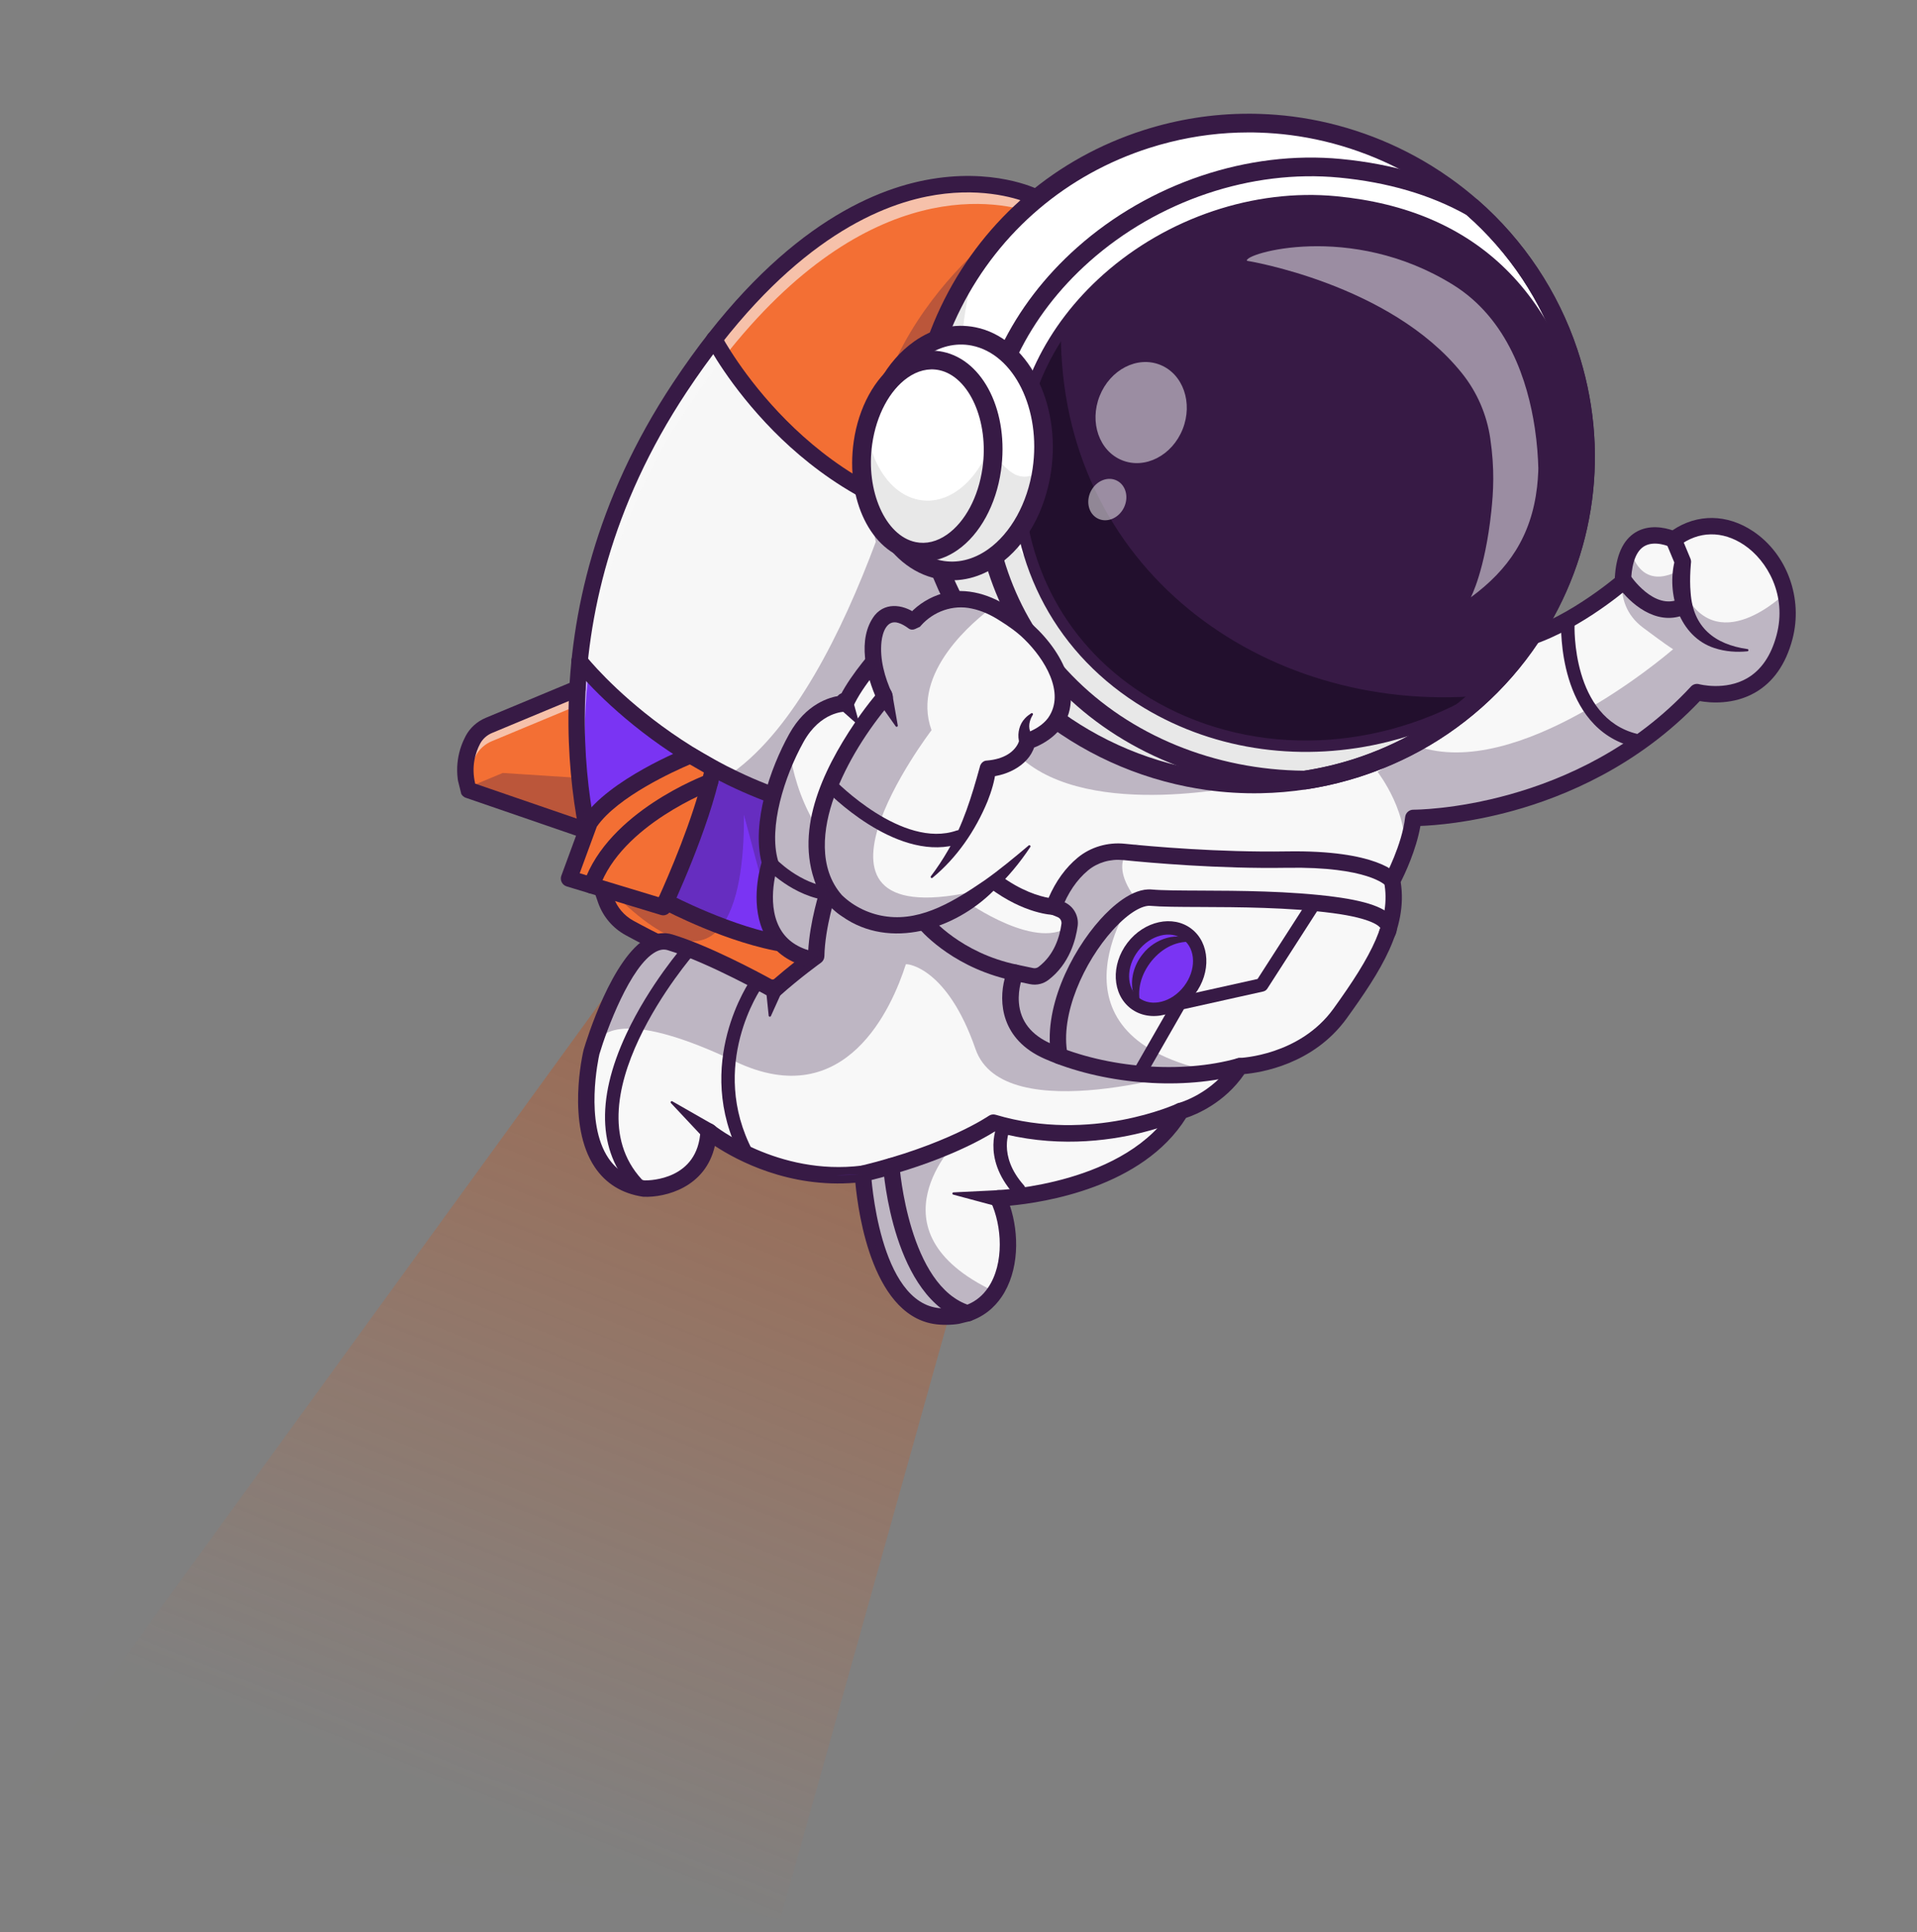 <svg width="263" height="265" viewBox="0 0 263 265" fill="none" xmlns="http://www.w3.org/2000/svg">
<rect x="0" y="0" width="263" height="265" fill="#808080" stroke="none"/>
<path opacity="0.56" d="M120.102 85.529L3.537 246.043L107.042 263.234L152.128 102.301L120.102 85.529Z" fill="url(#paint0_linear_1129_103689)"/>
<g clip-path="url(#clip0_1129_103689)">
<g clip-path="url(#clip1_1129_103689)">
<path d="M79.203 94.448L67.074 99.497C66.132 99.889 65.346 100.588 64.871 101.492C64.111 102.936 63.347 105.344 64.269 108.362L80.559 113.963L79.203 94.448Z" fill="#F36F34"/>
<g opacity="0.6">
<path d="M64.267 108.355C64.139 106.351 64.707 104.736 65.272 103.658C65.748 102.754 66.534 102.057 67.478 101.664L79.361 96.718L79.204 94.446L67.075 99.495C66.132 99.887 65.346 100.587 64.871 101.491C64.112 102.936 63.349 105.338 64.267 108.355Z" fill="#F8F8F8"/>
</g>
<path d="M86.359 127.274C89.141 128.796 94.3 131.447 100.574 133.886L113.122 137.985L115.478 133.475L133.789 98.416L140.104 65.348L142.648 52.039L141.998 27.028C141.998 27.028 121.325 16.565 97.986 46.554C96.424 48.56 94.85 50.746 93.272 53.128C84.416 66.492 80.652 79.462 79.501 90.669C78.515 100.239 79.432 108.521 80.699 114.657C81.127 116.733 81.599 118.564 82.047 120.113C82.436 121.449 82.809 122.579 83.127 123.479C83.704 125.1 84.849 126.447 86.359 127.274Z" fill="#F7F7F7"/>
<path d="M97.986 46.554C97.986 46.554 109.775 69.386 134.098 72.226L140.104 65.347L142.647 52.039L141.998 27.028C141.998 27.028 121.325 16.565 97.986 46.554Z" fill="#F36F34"/>
<path d="M86.359 127.276C89.141 128.798 94.3 131.448 100.573 133.888L113.122 137.987L115.478 133.477L107.866 129.52C100.217 128.376 91.345 123.662 91.345 123.662L82.046 120.115C82.435 121.451 82.808 122.581 83.126 123.481C83.704 125.102 84.849 126.449 86.359 127.276Z" fill="#F36F34"/>
<path d="M80.699 114.656C82.935 118.684 86.324 122.53 91.346 123.66C91.346 123.66 100.217 128.374 107.866 129.518L119.865 112.403C94.002 109.385 79.502 90.668 79.502 90.668C78.515 100.24 79.432 108.522 80.699 114.656Z" fill="#7A34F3"/>
<g opacity="0.3">
<path d="M83.951 122.287C100.346 138.893 102.135 121.134 102.061 111.745L104.934 122.495C104.934 122.495 125.731 93.946 126.251 93.6C126.773 93.256 133.206 72.502 133.206 72.502L129.602 52.535L138.274 30.829C138.274 30.829 113.918 47.585 120.154 74.316C115.508 86.769 108.931 99.925 100.518 105.971L100.649 106.463L97.037 105.725L96.616 110.076C88.503 113.446 83.951 122.287 83.951 122.287Z" fill="#371A45"/>
</g>
<g opacity="0.6">
<path d="M83.813 124.888C83.609 124.271 83.395 123.581 83.173 122.824C82.726 121.275 82.254 119.444 81.826 117.368C80.559 111.233 79.642 102.951 80.628 93.38C81.778 82.173 85.541 69.202 94.399 55.84C95.977 53.458 97.551 51.271 99.113 49.266C119.328 23.29 137.544 27.664 142.057 29.297L141.998 27.028C141.998 27.028 121.325 16.565 97.986 46.554C96.424 48.56 94.85 50.746 93.272 53.128C84.416 66.492 80.652 79.462 79.501 90.669C78.515 100.239 79.432 108.521 80.699 114.657C81.127 116.733 81.599 118.564 82.047 120.113C82.436 121.449 82.809 122.579 83.127 123.479C83.305 123.978 83.537 124.447 83.813 124.888Z" fill="#F8F8F8"/>
</g>
<path d="M113.396 139.077C113.696 139.002 113.964 138.804 114.118 138.507L134.786 98.938C134.837 98.841 134.873 98.737 134.894 98.629L143.752 52.253C143.767 52.174 143.774 52.093 143.772 52.013L143.123 27C143.113 26.587 142.876 26.212 142.507 26.025C142.253 25.896 136.173 22.894 126.869 24.721C118.415 26.382 105.568 32.549 92.339 52.508C70.832 84.958 79.043 115.321 82.072 123.855C82.741 125.739 84.073 127.304 85.823 128.262C88.415 129.678 93.724 132.429 100.17 134.936C100.748 135.161 101.399 134.874 101.623 134.295C101.847 133.716 101.559 133.065 100.981 132.839C94.653 130.379 89.441 127.678 86.897 126.288C85.633 125.596 84.671 124.466 84.187 123.103C81.246 114.819 73.279 85.335 94.21 53.754C106.946 34.534 119.148 28.575 127.139 26.96C134.133 25.547 139.217 27.126 140.896 27.778L141.523 51.948L132.719 98.041L112.129 137.464C111.841 138.014 112.054 138.693 112.603 138.982C112.857 139.114 113.138 139.141 113.396 139.077Z" fill="#371A45"/>
<path d="M134.37 73.317C134.811 73.207 135.158 72.835 135.213 72.356C135.285 71.739 134.843 71.181 134.227 71.109C110.769 68.37 99.1 46.26 98.984 46.037C98.699 45.485 98.024 45.268 97.471 45.554C96.921 45.839 96.705 46.517 96.99 47.069C97.114 47.308 100.085 53 106.123 59.115C111.713 64.775 121.081 71.838 133.969 73.343C134.107 73.359 134.242 73.349 134.37 73.317Z" fill="#371A45"/>
<path d="M120.139 113.497C120.58 113.387 120.927 113.014 120.982 112.535C121.053 111.918 120.611 111.36 119.996 111.288C94.93 108.364 80.53 90.164 80.387 89.981C80.006 89.49 79.302 89.402 78.812 89.782C78.323 90.163 78.234 90.868 78.615 91.36C78.767 91.556 82.415 96.221 89.32 101.312C95.687 106.006 106.133 111.935 119.738 113.522C119.876 113.538 120.011 113.528 120.139 113.497Z" fill="#371A45"/>
<path d="M80.831 115.055C81.188 114.966 81.494 114.702 81.622 114.328C81.823 113.741 81.51 113.101 80.924 112.899L65.195 107.492C64.629 105.118 65.23 103.221 65.864 102.017C66.211 101.358 66.794 100.832 67.505 100.536L79.635 95.487C80.207 95.248 80.478 94.59 80.24 94.017C80.001 93.443 79.341 93.174 78.772 93.409L66.642 98.459C65.45 98.955 64.468 99.846 63.878 100.967C62.999 102.635 62.168 105.33 63.196 108.691C63.301 109.035 63.565 109.309 63.906 109.426L80.196 115.027C80.409 115.1 80.628 115.105 80.831 115.055Z" fill="#371A45"/>
<path d="M94.729 103.601C94.729 103.601 84.286 107.753 80.873 112.868L78.067 120.505L90.994 124.425C90.994 124.425 96.209 113.396 97.84 105.392L94.729 103.601Z" fill="#F36F34"/>
<path d="M91.264 125.516C91.581 125.437 91.859 125.221 92.007 124.908C92.223 124.452 97.299 113.663 98.939 105.618C99.037 105.143 98.819 104.659 98.398 104.417L95.288 102.626C94.99 102.455 94.633 102.428 94.314 102.555C93.874 102.73 83.505 106.898 79.939 112.242C79.89 112.316 79.85 112.395 79.82 112.479L77.013 120.116C76.906 120.406 76.924 120.728 77.062 121.005C77.2 121.282 77.446 121.491 77.742 121.581L90.668 125.501C90.868 125.562 91.073 125.564 91.264 125.516ZM96.568 105.957C95.118 112.34 91.579 120.423 90.381 123.065L79.531 119.775L81.879 113.386C84.716 109.273 92.595 105.726 94.649 104.851L96.568 105.957Z" fill="#371A45"/>
<path d="M81.431 122.535C81.785 122.446 82.091 122.186 82.22 121.815C85.258 113.093 97.671 108.377 97.796 108.33C98.376 108.114 98.672 107.467 98.456 106.885C98.239 106.302 97.591 106.006 97.013 106.222C96.462 106.427 83.488 111.346 80.1 121.072C79.896 121.659 80.205 122.3 80.79 122.505C81.004 122.579 81.226 122.586 81.431 122.535Z" fill="#371A45"/>
<path d="M108.139 130.61C108.566 130.504 108.908 130.149 108.977 129.685C109.069 129.071 108.645 128.498 108.032 128.406C100.667 127.304 91.957 122.713 91.87 122.667C91.322 122.376 90.643 122.585 90.353 123.134C90.062 123.683 90.271 124.363 90.819 124.655C91.189 124.851 99.951 129.472 107.701 130.631C107.852 130.654 108 130.645 108.139 130.61Z" fill="#371A45"/>
<path d="M110.88 131.501C114.906 132.635 118.826 127.947 121.946 122.423C125.682 115.813 128.273 108.002 128.53 107.516C129.007 106.624 129.148 95.245 129.148 95.245L121.009 89.42C121.009 89.42 117.328 93.45 116.017 96.493C116.017 96.493 111.97 96.346 109.26 101.22C108.941 101.796 108.626 102.404 108.323 103.036C106.054 107.762 104.393 113.885 105.652 118.322C105.651 118.321 102.038 129.016 110.88 131.501Z" fill="#F8F8F8"/>
<path d="M113.52 132.623C118.537 131.371 123.786 123.452 129.164 108.993C129.332 108.54 129.491 108.113 129.535 108.016C129.922 107.292 130.174 102.991 130.272 95.258C130.28 94.637 129.783 94.126 129.163 94.118C128.544 94.108 128.035 94.606 128.026 95.227C127.961 100.369 127.75 106.156 127.506 107.052C127.429 107.215 127.325 107.494 127.06 108.206C119.243 129.221 113.757 131.143 111.183 130.419C109.162 129.85 107.773 128.802 106.936 127.214C105.067 123.665 106.698 118.732 106.715 118.683C106.788 118.467 106.793 118.234 106.731 118.015C105.443 113.47 107.565 106.579 110.24 101.767C112.554 97.605 115.848 97.614 115.988 97.616C116.444 97.623 116.867 97.356 117.047 96.938C118.268 94.102 121.802 90.217 121.838 90.179C122.256 89.721 122.225 89.009 121.767 88.59C121.309 88.17 120.598 88.202 120.181 88.659C120.035 88.819 116.815 92.36 115.278 95.419C113.81 95.614 110.583 96.523 108.278 100.672C105.643 105.412 103.108 112.811 104.483 118.298C104.1 119.613 102.927 124.423 104.95 128.262C106.073 130.396 107.967 131.85 110.577 132.584C111.549 132.857 112.531 132.87 113.52 132.623ZM127.541 106.984C127.534 106.997 127.527 107.01 127.52 107.024C127.528 107.008 127.534 106.995 127.541 106.984Z" fill="#371A45"/>
<g opacity="0.3">
<path d="M110.88 131.501C114.907 132.635 118.826 127.946 121.946 122.422C112.052 117.395 109.15 108.52 108.323 103.035C106.054 107.761 104.392 113.884 105.651 118.321C105.651 118.321 102.038 129.015 110.88 131.501Z" fill="#371A45"/>
</g>
<path d="M88.349 163.033C88.349 163.033 96.787 163.349 97.213 155.18C97.213 155.18 104.405 161.084 114.695 161.202L114.709 161.203C115.724 161.213 116.772 161.17 117.841 161.055C118.02 161.037 118.197 161.016 118.377 160.994C118.377 160.994 118.379 161.007 118.379 161.03C118.433 161.936 119.607 179.911 128.948 180.567C132.563 180.821 134.991 179.437 136.462 177.292C138.893 173.747 138.711 168.122 136.943 164.363C136.943 164.363 155.284 163.72 161.982 152.385C161.982 152.385 167.035 151.087 170.087 146.237C170.087 146.237 178.803 146.021 183.86 139.005C188.919 131.988 192.076 126.594 190.997 120.801C190.997 120.801 191.721 119.463 192.455 117.584C192.455 117.584 192.453 117.581 192.456 117.579C193.073 116.008 193.69 114.056 193.896 112.185C193.896 112.185 216.619 112.438 232.811 94.93C232.811 94.93 242.127 97.518 244.819 87.406C245.381 85.298 245.38 83.231 244.952 81.338L244.951 81.335C243.338 74.138 235.649 69.388 229.614 74.007C229.614 74.007 225.598 72.067 223.659 75.341C223.659 75.341 223.658 75.346 223.655 75.353C223.35 75.867 223.097 76.514 222.921 77.32C222.917 77.328 222.914 77.336 222.915 77.346C222.764 78.046 222.666 78.865 222.645 79.823C222.645 79.823 222.598 79.862 222.512 79.935C221.3 80.952 212.09 88.475 204.729 88.28C196.833 88.071 161.294 85.172 161.294 85.172L133.79 98.416L117.902 117.35L113.637 122.175C113.637 122.175 113.58 122.348 113.485 122.657C113.375 123.016 113.218 123.565 113.046 124.239C113.008 124.387 112.967 124.545 112.927 124.704C112.498 126.461 112.021 128.88 111.976 131.137C111.976 131.137 109.155 133.144 106.186 135.795C106.186 135.795 97.713 130.998 91.919 129.248C87.06 127.781 82.773 139.365 81.518 143.141C81.431 143.404 81.359 143.63 81.3 143.808C81.299 143.812 81.3 143.814 81.3 143.814C81.198 144.13 81.148 144.303 81.148 144.303C81.148 144.303 77.084 161.312 88.349 163.033Z" fill="#F8F8F8"/>
<g opacity="0.3">
<path d="M192.456 117.58C193.073 116.009 193.69 114.056 193.896 112.186C193.896 112.186 216.619 112.439 232.811 94.93C232.811 94.93 242.127 97.518 244.819 87.407C245.381 85.299 245.38 83.231 244.952 81.338L244.951 81.335C244.951 81.335 235.266 90.987 230.675 80.452L230.746 77.993C230.746 77.993 225.465 81.749 223.659 75.342C223.659 75.342 223.658 75.346 223.655 75.354C223.601 75.456 223.228 76.214 222.921 77.321C222.918 77.329 222.914 77.337 222.915 77.347C222.71 78.085 222.537 78.979 222.513 79.935C222.45 81.982 223.05 84.323 225.422 86.096C228.171 88.147 229.195 88.85 229.54 89.049C228.2 90.2 208.172 107.144 194.462 102.353L189.001 105.875C189.001 105.877 193.704 111.97 192.456 117.58Z" fill="#371A45"/>
</g>
<path d="M132.375 181.419C134.907 180.787 136.469 179.273 137.399 177.91C139.846 174.325 139.837 169.202 138.555 165.376C143.2 164.944 156.759 162.882 162.718 153.336C164.053 152.896 167.981 151.317 170.717 147.323C172.868 147.136 180.174 146.04 184.771 139.663C189.408 133.23 193.168 127.374 192.168 120.985C192.711 119.917 194.288 116.623 194.871 113.29C196.847 113.214 201.598 112.857 207.582 111.207C214.63 109.263 224.742 105.078 233.199 96.162C234.579 96.407 237.8 96.708 240.786 94.997C243.272 93.572 244.994 91.116 245.905 87.698C247.397 82.095 245.187 76.002 240.532 72.882C236.948 70.479 232.852 70.439 229.456 72.738C228.398 72.376 226.236 71.885 224.377 73.023C222.657 74.076 221.705 76.18 221.543 79.279C219.697 80.788 211.307 87.33 204.758 87.157C196.982 86.951 161.738 84.081 161.383 84.051C161.184 84.035 160.985 84.072 160.805 84.158L133.303 97.403C133.16 97.472 133.033 97.571 132.931 97.692L117.041 116.626C116.643 117.102 116.704 117.811 117.179 118.211C117.654 118.611 118.362 118.55 118.761 118.074L134.495 99.325L161.505 86.317C165.21 86.619 197.16 89.205 204.699 89.405C205.991 89.439 207.328 89.257 208.663 88.923C215.843 87.133 223.023 80.983 223.379 80.674C223.619 80.467 223.76 80.168 223.767 79.85C223.809 78.087 224.15 75.806 225.54 74.947C227.01 74.038 229.111 75.013 229.132 75.023C229.512 75.203 229.964 75.157 230.297 74.902C233.031 72.81 236.306 72.754 239.284 74.75C242.449 76.871 245.192 81.646 243.735 87.116C242.987 89.925 241.626 91.915 239.688 93.034C236.661 94.779 233.144 93.856 233.109 93.846C232.706 93.737 232.272 93.859 231.989 94.166C216.341 111.084 194.129 111.063 193.907 111.061C193.333 111.056 192.845 111.487 192.781 112.06C192.356 115.888 190.034 120.22 190.011 120.263C189.888 120.49 189.848 120.752 189.895 121.005C190.853 126.154 188.194 131.072 182.951 138.345C178.292 144.807 170.138 145.11 170.056 145.112C169.682 145.122 169.336 145.318 169.137 145.636C166.375 150.025 161.746 151.284 161.699 151.296C161.413 151.371 161.166 151.557 161.016 151.811C154.714 162.476 137.081 163.231 136.903 163.238C136.529 163.25 136.182 163.454 135.985 163.777C135.789 164.099 135.768 164.499 135.929 164.841C137.447 168.065 137.828 173.296 135.546 176.638C134.136 178.704 131.943 179.647 129.026 179.443C120.533 178.848 119.507 161.114 119.498 160.935C119.482 160.622 119.336 160.331 119.097 160.131C118.858 159.93 118.546 159.838 118.237 159.877C106.674 161.327 98.011 154.379 97.925 154.309C97.597 154.041 97.146 153.979 96.761 154.152C96.374 154.323 96.116 154.697 96.094 155.12C95.746 161.805 89.202 161.919 88.449 161.909C86.246 161.557 84.615 160.554 83.465 158.844C80.181 153.964 82.109 145.144 82.234 144.592C83.217 141.291 86.489 132.433 89.959 130.56C90.541 130.245 91.077 130.168 91.597 130.325C97.203 132.018 105.552 136.726 105.636 136.774C106.055 137.01 106.577 136.955 106.935 136.635C109.819 134.06 112.6 132.074 112.628 132.054C112.918 131.848 113.093 131.517 113.1 131.161C113.179 127.18 114.69 122.575 114.706 122.528C114.901 121.939 114.582 121.302 113.993 121.107C113.405 120.912 112.77 121.229 112.574 121.819C112.511 122.011 111.075 126.391 110.875 130.549C110.032 131.169 108.126 132.609 106.04 134.427C103.87 133.234 97.183 129.663 92.244 128.172C91.139 127.838 90.011 127.976 88.892 128.58C83.966 131.241 80.457 142.687 80.073 143.983C80.067 144.003 80.062 144.022 80.058 144.041C79.958 144.455 77.678 154.257 81.601 160.095C83.114 162.345 85.328 163.707 88.183 164.144C88.226 164.15 88.268 164.154 88.311 164.156C91.299 164.268 96.779 162.881 98.075 157.177C101.104 159.165 108.235 162.993 117.348 162.231C117.753 166.555 119.789 181.05 128.872 181.687C130.205 181.781 131.367 181.67 132.375 181.419Z" fill="#371A45"/>
<path d="M210.008 87.379C205.814 93.681 200.003 98.959 192.915 102.547C191.47 103.279 189.976 103.94 188.431 104.525C187.68 104.811 186.913 105.077 186.134 105.331C183.784 106.082 181.417 106.634 179.048 106.995C177.007 107.31 174.963 107.481 172.935 107.52C170.486 107.568 168.054 107.416 165.662 107.081C164.79 106.956 163.923 106.808 163.063 106.638C147.322 103.495 133.642 92.277 128.237 76.107C120.267 52.288 133.273 26.756 157.277 19.076C161.902 17.6 166.601 16.887 171.226 16.882C171.766 16.876 172.309 16.886 172.851 16.907C174.301 16.954 175.741 17.069 177.167 17.251C180.465 17.673 183.693 18.45 186.793 19.55C189.892 20.647 192.87 22.072 195.663 23.791C196.552 24.337 197.422 24.912 198.275 25.52C199.551 26.431 200.783 27.402 201.967 28.446C207.873 33.623 212.522 40.365 215.175 48.3C219.76 62.002 217.403 76.267 210.008 87.379Z" fill="white"/>
<path d="M183.27 106.279C184.246 106.036 185.215 105.76 186.173 105.454C187.03 105.174 187.783 104.91 188.477 104.645C189.992 104.072 191.505 103.405 192.973 102.662C199.898 99.156 205.826 93.896 210.115 87.451C217.852 75.825 219.741 61.54 215.297 48.26C212.729 40.578 208.149 33.693 202.052 28.348C200.9 27.333 199.654 26.346 198.349 25.415C197.51 24.817 196.629 24.233 195.731 23.681C192.929 21.956 189.936 20.526 186.835 19.429C183.706 18.318 180.459 17.542 177.183 17.123C175.758 16.942 174.302 16.826 172.855 16.779C172.277 16.756 171.743 16.747 171.224 16.753C166.506 16.757 161.8 17.497 157.239 18.952C145.549 22.693 136.087 30.733 130.594 41.595C125.145 52.37 124.265 64.64 128.115 76.147C133.34 91.775 146.722 103.506 163.039 106.764C163.899 106.935 164.775 107.083 165.644 107.208C168.069 107.548 170.523 107.697 172.939 107.649C175.002 107.609 177.064 107.432 179.069 107.122C180.473 106.909 181.878 106.626 183.27 106.279ZM160.218 18.375C163.836 17.473 167.526 17.015 171.225 17.012C171.741 17.006 172.271 17.014 172.846 17.037C174.285 17.084 175.733 17.199 177.15 17.38C180.408 17.797 183.638 18.568 186.75 19.673C189.833 20.764 192.809 22.187 195.596 23.902C196.49 24.452 197.366 25.032 198.2 25.626C199.498 26.552 200.737 27.534 201.882 28.544C207.945 33.858 212.499 40.704 215.053 48.342C219.471 61.546 217.593 75.748 209.9 87.308C205.635 93.716 199.742 98.946 192.857 102.433C191.397 103.171 189.892 103.834 188.385 104.404C187.695 104.668 186.946 104.931 186.094 105.209C183.785 105.947 181.407 106.505 179.028 106.868C177.035 107.177 174.984 107.353 172.932 107.392C170.53 107.439 168.09 107.292 165.679 106.954C164.815 106.83 163.943 106.681 163.087 106.512C146.861 103.272 133.553 91.606 128.358 76.066C124.53 64.626 125.406 52.425 130.823 41.712C136.283 30.913 145.692 22.918 157.316 19.199C158.278 18.892 159.245 18.618 160.218 18.375Z" fill="#371A45"/>
<path d="M128.236 76.106C133.641 92.278 147.323 103.498 163.063 106.638C163.924 106.809 164.789 106.957 165.66 107.081C168.053 107.418 170.484 107.568 172.933 107.522C174.962 107.481 177.006 107.312 179.046 106.996C181.417 106.636 183.782 106.084 186.134 105.333C186.911 105.077 187.678 104.813 188.43 104.528C189.975 103.942 191.467 103.278 192.914 102.548C200.001 98.959 205.814 93.683 210.007 87.379C212.312 83.918 214.128 80.147 215.397 76.184C211.255 82.107 205.655 87.065 198.893 90.49C197.448 91.224 195.955 91.884 194.41 92.469C193.66 92.756 192.893 93.02 192.114 93.275C189.762 94.027 187.396 94.578 185.028 94.94C182.985 95.254 180.944 95.425 178.915 95.465C176.466 95.511 174.033 95.36 171.642 95.025C170.769 94.899 169.903 94.751 169.043 94.58C153.302 91.44 139.623 80.221 134.216 64.048C131.059 54.614 131.196 44.913 134 36.16C126.136 47.391 123.531 62.048 128.236 76.106Z" fill="#E8E8E8"/>
<path d="M183.478 107.119C184.473 106.871 185.46 106.591 186.436 106.279C187.311 105.994 188.078 105.724 188.785 105.454C190.326 104.872 191.868 104.192 193.362 103.436C200.42 99.862 206.461 94.501 210.833 87.932C218.72 76.081 220.645 61.522 216.115 47.986C213.499 40.159 208.832 33.144 202.62 27.699C201.448 26.666 200.178 25.66 198.849 24.711C197.994 24.102 197.096 23.508 196.181 22.945C193.328 21.189 190.279 19.732 187.121 18.614C183.935 17.483 180.628 16.693 177.29 16.266C175.838 16.081 174.355 15.963 172.881 15.915C172.294 15.892 171.747 15.884 171.213 15.889C166.414 15.894 161.62 16.647 156.974 18.13C145.062 21.942 135.419 30.136 129.822 41.206C124.268 52.188 123.37 64.695 127.294 76.423C132.617 92.344 146.249 104.297 162.868 107.615C163.746 107.788 164.637 107.94 165.52 108.067C167.993 108.413 170.492 108.564 172.954 108.516C175.055 108.476 177.157 108.296 179.199 107.979C180.63 107.76 182.062 107.473 183.478 107.119ZM160.427 19.215C163.977 18.329 167.597 17.88 171.226 17.877C171.736 17.872 172.252 17.88 172.812 17.902C174.23 17.948 175.651 18.061 177.041 18.238C180.237 18.647 183.406 19.404 186.46 20.488C189.488 21.56 192.409 22.956 195.143 24.639C196.021 25.179 196.881 25.748 197.698 26.331C198.972 27.24 200.188 28.203 201.31 29.193C207.261 34.407 211.728 41.123 214.234 48.616C218.567 61.565 216.726 75.493 209.181 86.828C204.999 93.111 199.219 98.241 192.467 101.661C191.035 102.385 189.558 103.036 188.08 103.595C187.401 103.855 186.665 104.112 185.826 104.386C183.564 105.11 181.231 105.657 178.898 106.012C176.941 106.315 174.928 106.488 172.915 106.527C170.558 106.573 168.164 106.428 165.798 106.097C164.952 105.975 164.095 105.829 163.254 105.663C147.333 102.484 134.275 91.038 129.177 75.792C125.424 64.573 126.282 52.609 131.593 42.104C136.949 31.513 146.178 23.671 157.58 20.023C158.523 19.723 159.472 19.453 160.427 19.215Z" fill="#371A45"/>
<path d="M183.548 107.399C184.549 107.149 185.542 106.867 186.524 106.553C187.405 106.266 188.176 105.995 188.888 105.723C190.438 105.136 191.989 104.453 193.493 103.692C200.595 100.095 206.674 94.701 211.073 88.091C219.009 76.166 220.947 61.515 216.389 47.894C213.756 40.019 209.059 32.96 202.809 27.482C201.63 26.442 200.354 25.431 199.016 24.476C198.155 23.862 197.253 23.265 196.332 22.698C193.461 20.932 190.394 19.466 187.217 18.342C184.012 17.204 180.684 16.409 177.327 15.979C175.866 15.793 174.373 15.674 172.891 15.626C172.301 15.603 171.749 15.594 171.21 15.6C166.384 15.604 161.561 16.363 156.887 17.854C144.901 21.689 135.198 29.935 129.566 41.073C123.977 52.126 123.074 64.712 127.022 76.513C132.378 92.532 146.093 104.557 162.814 107.896C163.697 108.07 164.593 108.223 165.481 108.351C167.97 108.7 170.485 108.852 172.961 108.803C175.075 108.762 177.189 108.581 179.244 108.262C180.683 108.043 182.123 107.755 183.548 107.399ZM160.496 19.495C164.024 18.615 167.621 18.168 171.227 18.165C171.734 18.16 172.245 18.168 172.801 18.189C174.212 18.235 175.624 18.347 177.005 18.524C180.181 18.93 183.33 19.682 186.365 20.76C189.373 21.824 192.275 23.212 194.993 24.884C195.865 25.42 196.719 25.986 197.532 26.565C198.798 27.469 200.005 28.425 201.121 29.409C207.033 34.59 211.472 41.263 213.961 48.707C218.265 61.571 216.436 75.407 208.942 86.667C204.788 92.91 199.046 98.006 192.337 101.403C190.914 102.123 189.447 102.769 187.978 103.325C187.303 103.583 186.571 103.84 185.737 104.112C183.491 104.829 181.173 105.374 178.855 105.727C176.909 106.028 174.91 106.2 172.909 106.238C170.567 106.284 168.188 106.14 165.838 105.811C164.997 105.691 164.145 105.545 163.309 105.381C147.49 102.222 134.515 90.849 129.45 75.701C125.721 64.556 126.574 52.671 131.851 42.235C137.171 31.713 146.34 23.922 157.667 20.298C158.605 19.999 159.548 19.731 160.496 19.495Z" fill="#371A45"/>
<path d="M202.373 96.133C174.074 112.171 138.81 95.689 139.582 63.631C140.107 41.82 162.104 25.672 183.251 27.692C198.642 29.162 213.076 37.254 217.505 61.491C217.505 61.491 217.793 72.506 214.19 79.494C210.588 86.482 205.886 92.667 205.886 92.667L202.373 96.133Z" fill="#371A45"/>
<path d="M139.583 63.632C138.811 95.689 174.075 112.17 202.373 96.135L203.084 95.431C173.223 97.944 145.374 77.86 145.545 45.427C141.95 50.709 139.746 56.901 139.583 63.632Z" fill="#220F2D"/>
<path d="M183.549 107.399C184.549 107.15 185.543 106.867 186.524 106.553C187.405 106.267 188.177 105.996 188.888 105.723C190.438 105.137 191.989 104.453 193.493 103.693C200.596 100.096 206.674 94.702 211.074 88.092C219.009 76.167 220.947 61.516 216.389 47.895C213.756 40.019 209.06 32.96 202.809 27.482L202.71 27.395L202.596 27.33C197.314 24.341 191.046 22.482 183.967 21.806C171.226 20.588 157.691 25.13 147.763 33.955C138.82 41.903 133.749 52.377 133.483 63.447C133.194 75.493 137.254 86.205 145.223 94.425C153.692 103.16 166.018 108.209 179.042 108.278L179.142 108.279L179.241 108.264C180.682 108.044 182.123 107.755 183.549 107.399ZM201.223 29.499C207.082 34.666 211.486 41.306 213.96 48.708C218.265 61.572 216.436 75.408 208.942 86.668C204.787 92.911 199.045 98.006 192.337 101.404C190.914 102.123 189.446 102.77 187.978 103.326C187.302 103.584 186.57 103.841 185.737 104.112C183.523 104.82 181.239 105.359 178.953 105.713C166.649 105.622 155.03 100.861 147.059 92.639C139.581 84.925 135.771 74.853 136.043 63.511C136.291 53.161 141.058 43.346 149.464 35.874C158.87 27.513 171.678 23.208 183.726 24.36C190.394 24.996 196.28 26.725 201.223 29.499Z" fill="#371A45"/>
<path d="M190.478 101.732C194.689 100.682 198.824 99.043 202.757 96.814L202.848 96.763L206.507 93.141C206.554 93.078 211.291 86.821 214.883 79.853C218.536 72.769 218.296 61.93 218.284 61.472L218.272 61.352C214.435 40.349 202.676 28.762 183.324 26.914C172.085 25.84 160.146 29.847 151.386 37.633C143.506 44.638 139.036 53.863 138.801 63.611C138.461 77.753 145.081 89.96 156.966 97.102C166.893 103.067 178.961 104.605 190.478 101.732ZM201.899 95.503C187.716 103.501 170.817 103.602 157.768 95.761C146.38 88.918 140.035 77.214 140.362 63.651C140.586 54.341 144.869 45.517 152.423 38.804C160.864 31.301 172.361 27.439 183.177 28.471C201.729 30.243 213.017 41.38 216.725 61.57C216.74 62.438 216.831 72.667 213.496 79.135C210.124 85.677 205.72 91.588 205.297 92.15L201.899 95.503Z" fill="#371A45"/>
<path d="M119.509 59.802C118.209 68.636 122.397 76.846 128.866 78.139C135.335 79.432 141.633 73.317 142.933 64.484C142.942 64.428 142.949 64.369 142.955 64.314C144.18 55.545 140 47.431 133.576 46.148C128.579 45.149 123.684 48.571 121.115 54.25C120.36 55.923 119.805 57.794 119.509 59.802Z" fill="white"/>
<path d="M119.509 59.802C118.209 68.636 122.397 76.846 128.866 78.139C135.335 79.432 141.632 73.317 142.932 64.484C142.942 64.429 142.949 64.369 142.955 64.314C142.11 65.078 140.872 65.749 139.417 65.149C136.868 64.096 132.991 57.473 132.991 57.473C132.991 57.473 127.851 56.042 121.115 54.25C120.36 55.923 119.805 57.794 119.509 59.802Z" fill="#E8E8E8"/>
<path d="M133.089 79.291C134.443 78.953 135.766 78.337 137.022 77.451C140.778 74.801 143.394 70.143 144.199 64.672C145.595 55.186 140.941 46.312 133.823 44.89C130.945 44.314 128.038 44.987 125.418 46.836C121.662 49.486 119.046 54.143 118.241 59.614C116.845 69.1 121.499 77.974 128.616 79.396C130.114 79.696 131.62 79.657 133.089 79.291ZM129.97 47.49C131.08 47.213 132.209 47.182 133.325 47.405C139.124 48.564 142.866 56.141 141.666 64.295C140.973 69.005 138.685 73.138 135.546 75.353C133.514 76.787 131.29 77.315 129.116 76.881C123.317 75.722 119.575 68.146 120.775 59.991C121.468 55.281 123.756 51.148 126.895 48.934C127.884 48.236 128.918 47.752 129.97 47.49Z" fill="#371A45"/>
<path d="M126.052 75.716C121.108 75.271 117.624 69.021 118.269 61.757C118.915 54.492 123.445 48.964 128.389 49.409C133.333 49.854 136.818 56.104 136.172 63.368C135.527 70.633 130.996 76.161 126.052 75.716Z" fill="white"/>
<path d="M125.36 75.61C120.48 74.595 117.363 67.932 118.395 60.723C118.506 59.941 118.665 59.184 118.86 58.459C119.443 63.615 122.186 67.755 125.98 68.541C130.265 69.427 134.484 65.738 136.186 60.015C136.308 61.421 136.273 62.898 136.06 64.397C135.028 71.605 130.237 76.624 125.36 75.61Z" fill="#E8E8E8"/>
<path d="M128.459 76.797C129.469 76.545 130.46 76.084 131.405 75.42C134.446 73.284 136.659 69.232 137.325 64.581C138.468 56.594 134.966 49.423 129.353 48.256C127.208 47.81 125.027 48.31 123.046 49.702C120.005 51.838 117.792 55.89 117.126 60.541C115.983 68.528 119.485 75.699 125.098 76.866C126.22 77.099 127.351 77.073 128.459 76.797ZM126.61 50.819C127.352 50.634 128.101 50.615 128.835 50.768C132.983 51.63 135.71 57.788 134.789 64.214C134.222 68.178 132.407 71.581 129.933 73.319C128.545 74.295 127.053 74.652 125.616 74.354C121.468 73.491 118.741 67.333 119.661 60.907C120.229 56.944 122.044 53.539 124.517 51.802C125.197 51.326 125.9 50.996 126.61 50.819Z" fill="#371A45"/>
<g opacity="0.5">
<path d="M171.079 35.771C171.079 35.771 190.692 38.898 200.542 51.16C200.553 51.172 200.563 51.185 200.573 51.198C202.644 53.781 203.976 56.865 204.452 60.118C205.082 64.419 204.879 67.469 204.597 70.147C203.733 78.289 201.788 81.932 201.788 81.932C206.93 78.155 210.088 73.567 210.875 66.793C210.951 66.125 211.004 65.434 211.035 64.722C211.043 64.558 211.047 64.395 211.049 64.231C211.053 64.23 211.052 64.226 211.048 64.221C211.01 62.773 210.888 60.872 210.569 58.738C209.611 52.3 206.883 43.737 199.345 39.06C185.252 30.314 170.491 34.844 171.079 35.771Z" fill="white"/>
</g>
<g opacity="0.5">
<path d="M153.951 63.136C150.808 61.877 149.427 57.925 150.867 54.31C152.307 50.694 156.023 48.783 159.167 50.042C162.31 51.301 163.691 55.252 162.251 58.868C160.811 62.483 157.095 64.394 153.951 63.136Z" fill="white"/>
</g>
<g opacity="0.5">
<path d="M150.594 71.115C149.35 70.477 148.934 68.799 149.665 67.367C150.396 65.936 151.997 65.292 153.241 65.93C154.485 66.568 154.901 68.246 154.17 69.678C153.438 71.11 151.837 71.753 150.594 71.115Z" fill="white"/>
</g>
<path d="M113.637 122.175C114.037 122.864 114.563 123.475 115.165 123.996C116.737 125.356 120.112 127.521 125.079 126.775C125.082 126.774 125.085 126.773 125.085 126.773C129.344 126.132 134.776 123.348 141.24 116.069L127.822 120.296C134.155 113.748 135.52 105.438 135.52 105.438C140.016 105.064 140.943 102.098 140.938 101.685C149.82 98.57 145.171 88.685 138.173 84.439C137.482 83.968 136.818 83.585 136.174 83.277C129.286 79.951 125.321 85.295 125.321 85.295C120.44 81.61 117.88 88.116 121.377 95.594C121.376 95.593 107.4 111.383 113.637 122.175Z" fill="#F8F8F8"/>
<path d="M127.932 120.403C131.293 117.635 133.818 113.929 135.481 109.914C136.027 108.522 136.462 107.125 136.626 105.622L135.612 106.559C138.29 106.411 141.517 104.795 142.048 101.862C142.054 101.82 142.058 101.732 142.059 101.67L141.308 102.747C143.786 101.93 146.171 100.042 146.746 97.356C147.946 91.675 142.886 85.871 138.325 83.204C135.519 81.355 131.899 80.386 128.635 81.617C126.987 82.228 125.52 83.253 124.417 84.624L125.993 84.398C124.263 83.005 121.634 82.424 120.012 84.384C117.525 87.603 118.82 92.722 120.358 96.07C120.357 96.074 120.535 94.848 120.534 94.848C119.64 95.886 118.852 96.915 118.074 97.991C113.668 104.258 109.069 112.752 111.687 120.609C112.362 122.677 113.728 124.547 115.555 125.717C122.126 130.339 131.003 127.468 136.28 122.205C138.212 120.383 139.911 118.361 141.352 116.173C141.45 116.02 141.256 115.857 141.123 115.968C139.132 117.648 137.155 119.289 135.089 120.749C131.165 123.421 126.617 126.345 121.712 125.719C119.413 125.446 117.145 124.388 115.496 122.77C112.233 119.052 112.873 113.604 114.469 109.216C116.2 104.538 119.013 100.154 122.214 96.34C122.516 95.992 122.569 95.51 122.39 95.116C121.375 92.92 120.675 90.393 120.936 88.004C121.084 86.712 121.684 84.939 123.257 85.443C123.703 85.571 124.185 85.849 124.642 86.192C124.905 86.39 125.244 86.415 125.524 86.287L126.218 85.966L126.347 85.812C128.064 83.864 130.749 82.903 133.314 83.472C134.681 83.75 135.946 84.344 137.141 85.112C138.358 85.867 139.583 86.724 140.595 87.739C143.22 90.309 146.245 95.009 143.789 98.48C143.055 99.467 141.867 100.163 140.563 100.623L139.812 101.699C139.81 101.674 139.815 101.623 139.815 101.618C139.606 102.333 138.977 103.049 138.275 103.468C137.472 103.966 136.471 104.23 135.424 104.318C134.874 104.32 134.499 104.754 134.41 105.255C133.323 109.188 132.123 113.157 130.031 116.691C129.337 117.895 128.562 119.06 127.71 120.19C127.658 120.257 127.671 120.354 127.739 120.406C127.797 120.45 127.877 120.447 127.932 120.403Z" fill="#371A45"/>
<path d="M131.001 115.914C131.287 115.843 131.573 115.758 131.857 115.659C132.338 115.492 132.591 114.966 132.424 114.486C132.256 114.004 131.724 113.754 131.252 113.917C123.78 116.512 114.625 107.108 114.533 107.013C114.181 106.645 113.599 106.633 113.232 106.987C112.866 107.339 112.855 107.923 113.207 108.29C113.6 108.699 122.641 117.999 131.001 115.914Z" fill="#371A45"/>
<path d="M141.873 101.067C141.882 101.089 141.872 101.083 141.863 101.077C141.687 100.95 141.561 100.759 141.45 100.568C140.994 99.787 141.222 98.798 141.69 98.055C141.743 97.978 141.721 97.87 141.638 97.826C141.584 97.797 141.522 97.803 141.476 97.835C141.169 98.043 140.858 98.261 140.609 98.548C139.873 99.317 139.578 100.502 139.777 101.563C139.827 101.82 139.877 102.059 139.999 102.303C140.34 102.822 141.036 102.965 141.554 102.624C142.072 102.283 142.214 101.585 141.873 101.067Z" fill="#371A45"/>
<path d="M120.339 96.024L122.885 99.626C122.975 99.762 123.202 99.666 123.169 99.508L122.412 95.161C122.302 94.534 121.707 94.113 121.08 94.223C120.26 94.345 119.85 95.362 120.339 96.024Z" fill="#371A45"/>
<g opacity="0.3">
<path d="M113.637 122.175C114.036 122.865 114.563 123.475 115.164 123.996C116.736 125.357 120.111 127.521 125.078 126.775C125.081 126.774 125.084 126.773 125.084 126.773C130.128 125.509 134.577 122.063 134.577 122.063C105.888 128.881 127.8 100.154 127.8 100.154C124.921 92.213 133.766 85.048 136.173 83.277C129.285 79.951 125.319 85.295 125.319 85.295C120.438 81.61 117.879 88.116 121.376 95.594C121.376 95.593 107.4 111.383 113.637 122.175Z" fill="#371A45"/>
</g>
<path d="M97.907 154.298L92.238 151.057C92.09 150.966 91.925 151.176 92.047 151.298L96.518 156.064C96.947 156.522 97.666 156.545 98.123 156.115C98.678 155.608 98.562 154.66 97.907 154.298Z" fill="#371A45"/>
<path d="M105.077 135.615L105.458 139.317C105.469 139.476 105.702 139.512 105.761 139.367L107.293 135.978C107.558 135.392 107.298 134.701 106.713 134.436C105.923 134.05 104.967 134.751 105.077 135.615Z" fill="#371A45"/>
<path d="M88.143 163.852C88.304 163.812 88.456 163.727 88.58 163.599C88.933 163.234 88.925 162.65 88.559 162.295C77.372 151.422 95.089 130.996 95.269 130.791C95.605 130.409 95.568 129.826 95.186 129.489C94.805 129.152 94.224 129.188 93.888 129.57C93.694 129.79 89.11 135.036 85.932 141.818C81.615 151.028 82.081 158.566 87.279 163.617C87.515 163.849 87.844 163.926 88.143 163.852Z" fill="#371A45"/>
<path d="M102.696 159.221C102.767 159.204 102.836 159.177 102.904 159.142C103.354 158.904 103.525 158.346 103.287 157.896C97.081 146.129 104.435 135.532 104.51 135.427C104.804 135.012 104.708 134.437 104.294 134.141C103.881 133.845 103.306 133.941 103.012 134.354C102.93 134.469 94.912 145.963 101.66 158.756C101.862 159.139 102.295 159.321 102.696 159.221Z" fill="#371A45"/>
<path d="M156.689 155.346C160.107 154.493 162.252 153.501 162.46 153.404C163.021 153.14 163.261 152.469 162.997 151.907C162.733 151.346 162.064 151.104 161.503 151.368C161.386 151.423 149.667 156.808 136.604 152.905C136.275 152.806 135.92 152.863 135.639 153.061C135.583 153.1 129.792 157.07 118.111 159.9C118.109 159.901 118.106 159.902 118.103 159.902C117.505 160.051 117.139 160.656 117.284 161.257C117.431 161.861 118.037 162.232 118.64 162.087C118.855 162.034 119.069 161.982 119.28 161.93C129.273 159.437 134.886 156.207 136.468 155.207C144.49 157.477 151.86 156.55 156.689 155.346Z" fill="#371A45"/>
<path d="M137.061 163.245L130.808 163.552C130.636 163.555 130.608 163.818 130.775 163.858L136.824 165.481C138.53 165.836 138.804 163.26 137.061 163.245Z" fill="#371A45"/>
<path d="M133.032 181.239C133.401 181.147 133.714 180.868 133.834 180.477C134.015 179.883 133.682 179.254 133.09 179.072C124.666 176.479 123.415 160.039 123.404 159.873C123.36 159.254 122.824 158.787 122.205 158.829C121.587 158.874 121.12 159.409 121.164 160.029C121.215 160.768 122.537 178.177 132.432 181.222C132.634 181.284 132.84 181.287 133.032 181.239Z" fill="#371A45"/>
<path d="M140 164.079C140.139 164.044 140.272 163.976 140.388 163.874C140.768 163.536 140.802 162.953 140.464 162.572C136.804 158.444 138.527 154.968 138.602 154.822C138.834 154.372 138.66 153.815 138.212 153.58C137.764 153.343 137.212 153.511 136.974 153.958C136.873 154.148 134.545 158.673 139.088 163.796C139.324 164.062 139.678 164.159 140 164.079Z" fill="#371A45"/>
<path d="M169.489 147.56C169.794 147.484 170.095 147.404 170.393 147.319C170.99 147.15 171.335 146.528 171.166 145.931C170.996 145.334 170.364 144.991 169.779 145.156C162.148 147.316 151.884 146.525 144.229 143.173C141.489 141.974 139.995 140.08 139.789 137.546C139.626 135.557 140.323 133.874 140.33 133.858C140.46 133.547 140.446 133.193 140.289 132.896C140.133 132.598 139.852 132.384 139.523 132.316C131.808 130.721 127.781 125.878 127.741 125.829C127.348 125.348 126.64 125.276 126.161 125.669C125.681 126.062 125.61 126.77 126.003 127.251C126.177 127.465 130.158 132.25 137.837 134.231C136.99 137.444 137.327 142.604 143.331 145.233C151.13 148.647 161.507 149.55 169.489 147.56Z" fill="#371A45"/>
<path d="M190.087 121.457L191.907 120.143C191.644 119.778 188.977 116.577 176.538 116.78C167.243 116.932 157.896 116.097 154.308 115.731C151.968 115.491 149.618 116.185 147.862 117.633C146.195 119.009 144.851 120.863 143.859 123.152C142.658 122.939 140.101 122.242 137.085 119.974L135.738 121.772C140.55 125.392 144.399 125.491 144.561 125.493C145.033 125.5 145.458 125.211 145.626 124.77C146.501 122.472 147.735 120.655 149.292 119.37C150.587 118.3 152.334 117.789 154.084 117.969C157.711 118.339 167.163 119.183 176.577 119.029C187.702 118.847 190.068 121.431 190.087 121.457Z" fill="#371A45"/>
<path d="M142.693 134.963C143.099 134.862 143.486 134.678 143.829 134.419C146.754 132.198 147.603 128.83 147.848 127.021C148.041 125.601 147.248 124.236 145.921 123.701L144.995 123.327C144.42 123.095 143.766 123.374 143.535 123.95C143.304 124.526 143.583 125.181 144.158 125.413L145.084 125.787C145.455 125.936 145.677 126.319 145.623 126.716C145.381 128.505 144.637 130.982 142.472 132.626C142.267 132.781 142.006 132.84 141.758 132.788L139.528 132.318C138.921 132.188 138.326 132.578 138.199 133.185C138.071 133.793 138.46 134.39 139.066 134.518L141.296 134.989C141.762 135.087 142.24 135.076 142.693 134.963Z" fill="#371A45"/>
<path d="M145.635 145.936C146.211 145.792 146.579 145.22 146.463 144.63C145.391 139.147 148.76 131.914 152.642 127.602C154.989 124.996 156.854 124.16 157.819 124.248C159.343 124.386 161.698 124.395 164.68 124.406C169.813 124.425 176.843 124.451 182.848 125.246C188.457 125.988 189.29 127.127 189.387 127.307C189.074 127.783 189.166 128.429 189.616 128.797C190.097 129.189 190.804 129.118 191.195 128.637C191.547 128.204 191.834 127.383 191.481 126.495C190.803 124.786 188.153 123.68 183.14 123.017C176.992 122.203 169.879 122.176 164.686 122.157C161.875 122.146 159.447 122.138 158.02 122.008C155.312 121.762 152.443 124.463 150.973 126.095C146.849 130.676 142.988 138.564 144.259 145.06C144.379 145.67 144.968 146.068 145.577 145.949C145.597 145.945 145.616 145.941 145.635 145.936ZM189.455 127.215C189.445 127.227 189.435 127.239 189.426 127.251C189.434 127.24 189.444 127.228 189.455 127.215Z" fill="#371A45"/>
<path d="M155.682 137.588C153.537 135.944 153.415 132.494 155.408 129.883C157.402 127.272 160.757 126.488 162.902 128.131C165.046 129.775 165.169 133.225 163.175 135.836C161.182 138.447 157.827 139.231 155.682 137.588Z" fill="#7A34F3"/>
<path d="M159.789 139.174C161.316 138.794 162.8 137.843 163.905 136.395C166.204 133.385 166.004 129.348 163.459 127.398C160.915 125.448 156.974 126.31 154.675 129.321C152.376 132.332 152.576 136.369 155.121 138.319C156.443 139.332 158.14 139.586 159.789 139.174ZM159.241 128.32C160.357 128.042 161.478 128.2 162.342 128.862C164.08 130.194 164.125 133.071 162.442 135.274C160.76 137.478 157.977 138.187 156.239 136.855C154.501 135.522 154.456 132.646 156.138 130.442C156.985 129.333 158.11 128.602 159.241 128.32Z" fill="#371A45"/>
<path d="M163.894 129.234C161.667 127.569 158.403 128.787 156.82 130.81C155.551 132.343 154.929 134.522 155.543 136.453C155.752 137.077 156.074 137.663 156.54 138.093C155.871 135.791 156.585 133.548 158.007 131.786C159.442 130.045 161.519 128.9 163.894 129.234Z" fill="#371A45"/>
<path d="M156.653 147.906C156.888 147.848 157.099 147.698 157.228 147.471L162.42 138.419L173.299 135.998C173.542 135.946 173.741 135.802 173.873 135.598L180.886 124.69C181.16 124.262 181.037 123.692 180.609 123.415C180.182 123.139 179.613 123.262 179.337 123.691L172.529 134.28L161.623 136.707C161.374 136.761 161.154 136.923 161.025 137.148L155.631 146.552C155.378 146.993 155.53 147.557 155.971 147.811C156.187 147.934 156.431 147.962 156.653 147.906Z" fill="#371A45"/>
<path d="M224.589 102.45C224.91 102.37 225.177 102.119 225.261 101.775C225.382 101.281 225.08 100.781 224.587 100.659C215.571 98.434 216.015 85.825 216.02 85.698C216.042 85.189 215.649 84.758 215.141 84.735C214.635 84.713 214.203 85.105 214.181 85.614C214.175 85.756 213.66 99.861 224.147 102.45C224.297 102.487 224.449 102.485 224.589 102.45Z" fill="#371A45"/>
<path d="M228.578 74.44L229.847 77.491L229.784 76.829C228.595 81.402 230.369 87.334 235.226 88.897C236.724 89.386 238.264 89.479 239.739 89.336C239.914 89.315 239.927 89.057 239.747 89.029C235.206 88.388 232.264 86.014 231.944 81.285C231.851 80.29 231.86 79.268 231.912 78.264L231.982 77.291C232.029 77.062 232.004 76.83 231.919 76.628L230.651 73.577C230.042 72.225 228.05 73.046 228.578 74.44Z" fill="#371A45"/>
<path d="M230.282 84.587C230.688 84.486 231.1 84.335 231.513 84.129C232.068 83.852 232.294 83.177 232.017 82.621C231.74 82.065 231.069 81.838 230.511 82.115C226.944 83.89 223.633 78.887 223.6 78.836C223.261 78.316 222.565 78.169 222.047 78.505C221.528 78.842 221.379 79.536 221.715 80.058C223.082 82.175 226.475 85.537 230.282 84.587Z" fill="#371A45"/>
<path d="M115.065 97.086L117.612 99.343C117.679 99.402 117.78 99.395 117.838 99.329C117.875 99.287 117.886 99.231 117.872 99.181L116.969 95.898C116.797 95.273 116.152 94.906 115.529 95.077C114.645 95.292 114.374 96.51 115.065 97.086Z" fill="#371A45"/>
<path d="M114.15 123.523C114.515 123.432 114.802 123.12 114.842 122.723C114.894 122.216 114.526 121.763 114.021 121.711C109.669 121.258 106.361 117.731 106.328 117.696C105.982 117.322 105.401 117.298 105.027 117.644C104.655 117.989 104.631 118.571 104.975 118.946C105.128 119.112 108.775 123.019 113.832 123.545C113.941 123.557 114.049 123.548 114.15 123.523Z" fill="#371A45"/>
<g opacity="0.3">
<path d="M81.869 142.997C82.635 141.497 86.023 138.528 100.879 145.602C116.113 152.859 122.46 137.966 124.274 132.266C124.428 132.269 124.514 132.267 124.514 132.267C124.514 132.267 129.945 132.669 133.831 143.884C137.718 155.098 164.514 146.564 164.514 146.564C142.702 140.98 155.6 122.988 155.6 122.988C151.549 117.24 156.295 115.707 156.295 115.707L150.979 117.171C146.693 118.059 145.314 123.294 145.314 123.294L147.09 126.72C142.627 130.879 132.485 123.594 132.485 123.594C126.19 126.883 121.902 127.36 118.988 126.616L114.993 124.2C114.993 124.2 114.993 124.2 114.991 124.201C114.499 123.643 114.12 123.058 113.837 122.513C113.235 121.369 113.031 120.398 112.997 120.203L113.398 124.095L113.442 124.529C113.39 124.541 113.335 124.551 113.279 124.56C112.849 126.317 112.372 128.736 112.327 130.993C112.327 130.993 109.506 133 106.538 135.651C106.538 135.651 98.065 130.854 92.27 129.104C87.411 127.637 83.124 139.221 81.869 142.997Z" fill="#371A45"/>
</g>
<g opacity="0.3">
<path d="M118.307 160.86C118.362 161.766 119.536 179.74 128.877 180.397C132.491 180.65 134.919 179.267 136.391 177.122C118.731 168.794 131.372 156.413 131.372 156.413L123.236 160.63L118.307 160.86Z" fill="#371A45"/>
</g>
<g opacity="0.3">
<path d="M114.708 161.202C115.722 161.213 116.771 161.169 117.839 161.054L114.708 161.202Z" fill="#7A34F3"/>
</g>
<g opacity="0.3">
<path d="M171.752 107.522C171.752 107.522 149.533 112.729 139.9 103.796L146.167 99.238L154.915 105.064C154.915 105.064 161.271 107.64 161.669 107.395L171.752 107.522Z" fill="#371A45"/>
</g>
<g opacity="0.3">
<path d="M64.442 107.911L68.974 106.024L79.485 106.706L80.326 112.719L69.533 110.173L64.442 107.911Z" fill="#371A45"/>
</g>
</g>
</g>
<defs>
<linearGradient id="paint0_linear_1129_103689" x1="95.911" y1="259.334" x2="158.407" y2="102.918" gradientUnits="userSpaceOnUse">
<stop stop-color="#EB661F" stop-opacity="0.01"/>
<stop offset="1" stop-color="#B43600"/>
</linearGradient>
<clipPath id="clip0_1129_103689">
<rect width="184.096" height="153.413" fill="white" transform="matrix(-0.97 0.242 0.242 0.97 225.805 0)"/>
</clipPath>
<clipPath id="clip1_1129_103689">
<rect width="184.096" height="153.413" fill="white" transform="matrix(-0.97 0.242 0.242 0.97 225.806 0)"/>
</clipPath>
</defs>
</svg>
